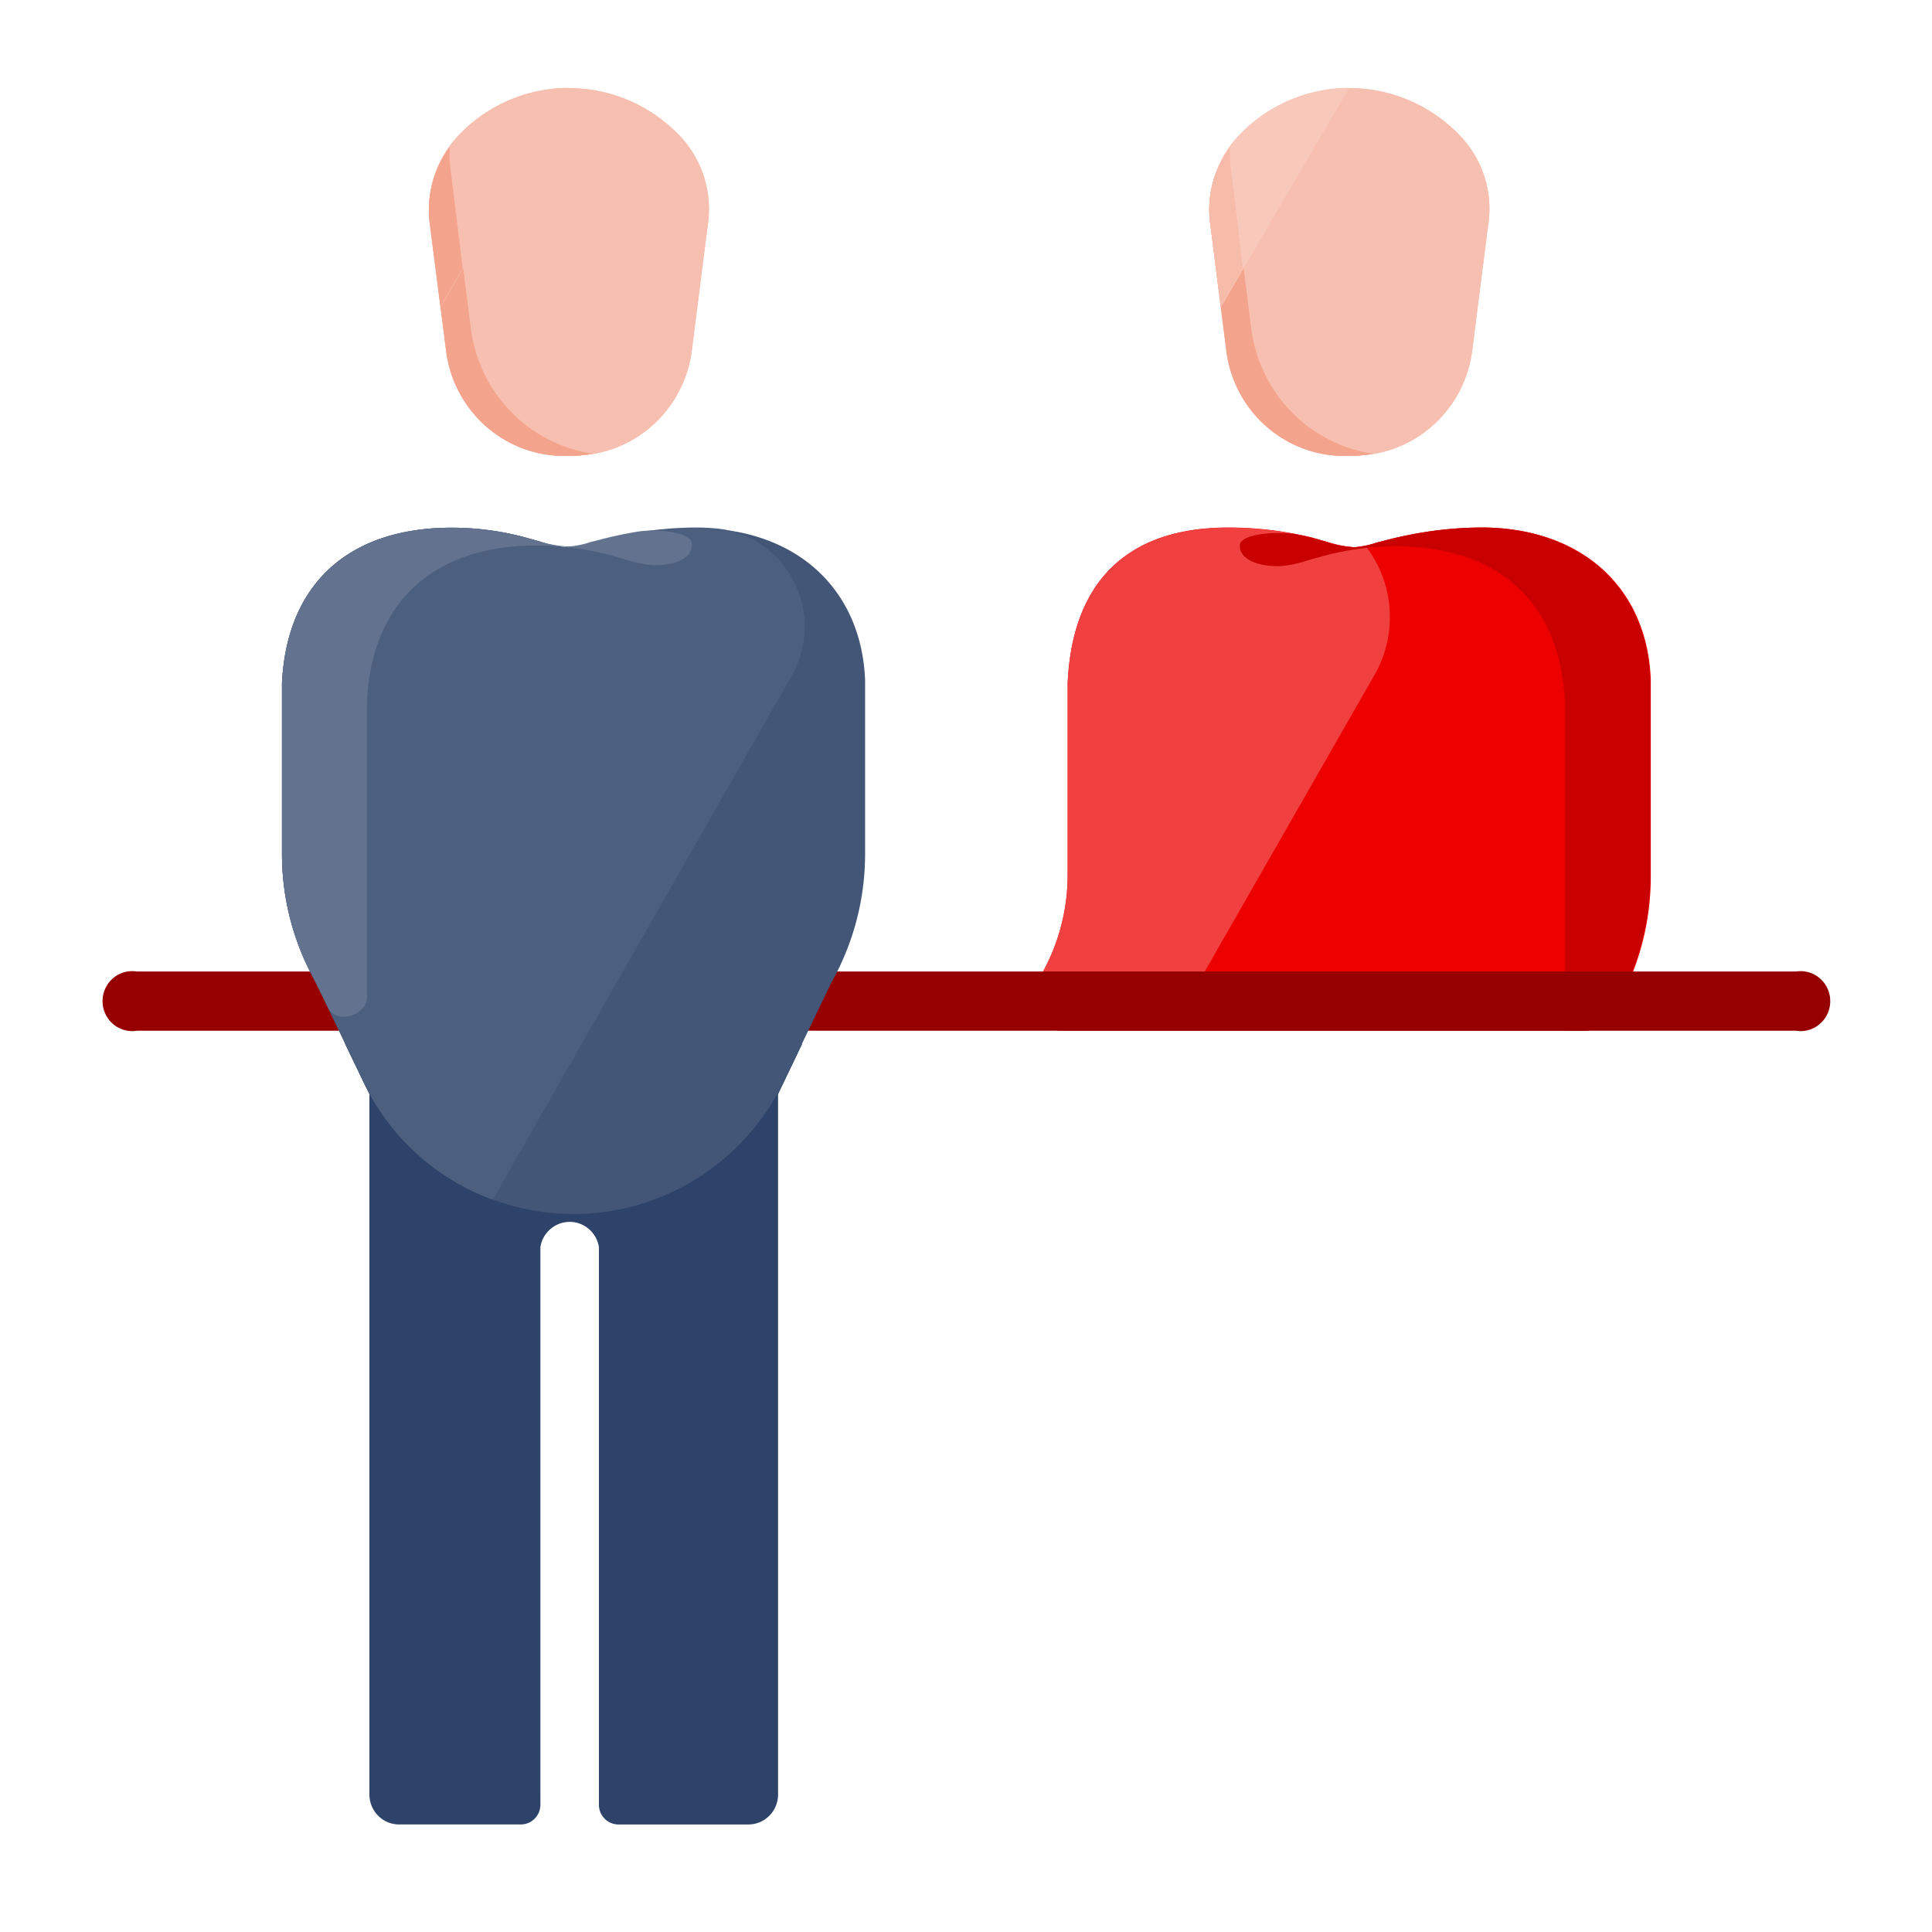 <svg width="88" height="88" xmlns="http://www.w3.org/2000/svg"><g fill="none" fill-rule="nonzero"><path d="M61.467 20.746c-2.777.106-5.184-1.928-5.574-4.71l-.729-5.744a4.846 4.846 0 011.165-4 6.951 6.951 0 015.138-2.277c1.952 0 3.815.826 5.137 2.277a4.81 4.81 0 011.174 4l-.73 5.744c-.393 2.784-2.803 4.817-5.581 4.71z" fill="#F7BFAF"/><path d="M56.996 14.993l-.89-7.056a6.107 6.107 0 01-.08-1.24 4.777 4.777 0 00-.888 3.595l.729 5.762c.39 2.782 2.796 4.816 5.573 4.71.372 0 .744-.034 1.111-.099-2.897-.423-5.165-2.738-5.555-5.672z" fill="#F4A48D"/><path d="M61.467 20.746c-2.777.106-5.184-1.928-5.574-4.71l-.729-5.744a4.846 4.846 0 011.165-4 6.951 6.951 0 015.138-2.277c1.952 0 3.815.826 5.137 2.277a4.81 4.81 0 011.174 4l-.73 5.744c-.393 2.784-2.803 4.817-5.581 4.71z" fill="#F7BFAF"/><path d="M56.996 14.993l-.89-7.056a6.107 6.107 0 01-.08-1.24 4.777 4.777 0 00-.888 3.595l.729 5.762c.39 2.782 2.796 4.816 5.573 4.71.372 0 .744-.034 1.111-.099-2.897-.423-5.165-2.738-5.555-5.672z" fill="#F4A48D"/><path d="M56.329 6.274a4.846 4.846 0 00-1.165 4.018l.463 3.668L61.457 4a6.942 6.942 0 00-5.128 2.274z" fill="#F8C8BB"/><path d="M56.098 7.937a6.107 6.107 0 01-.071-1.24 4.777 4.777 0 00-.89 3.595l.463 3.668 1.013-1.735-.515-4.288z" fill="#F7BBAA"/><path d="M72.178 46.948H48.32a1.34 1.34 0 01-1.164-.7 1.389 1.389 0 010-1.367l.275-.477a9.211 9.211 0 001.2-4.494v-8.809c.222-4.647 2.756-7.074 7.316-7.074 1.263 0 2.521.149 3.75.44l.703.198c.417.143.85.23 1.289.26a4.05 4.05 0 001.013-.206l.285-.072a18.487 18.487 0 011.83-.395 16.97 16.97 0 012.667-.225c4.516 0 7.538 2.697 7.707 6.912v8.99a11.96 11.96 0 01-1.555 5.905l-.303.413a1.367 1.367 0 01-1.155.701z" fill="#EC0000"/><path d="M62.196 24.863c-.161.037-.325.058-.49.063a5.034 5.034 0 01-1.306-.252l-.702-.198a16.288 16.288 0 00-3.751-.44c-4.56 0-7.111 2.427-7.316 7.074v8.782a9.211 9.211 0 01-1.2 4.495l-.275.476c-.24.423-.24.943 0 1.366a1.34 1.34 0 001.164.683h5.031l9.262-16.18a5.298 5.298 0 00-.417-5.87z" fill="#F14040"/><path d="M72.178 46.948c.48-.012.918-.278 1.155-.7l.276-.477a11.96 11.96 0 001.555-5.906v-8.809a10.903 10.903 0 00-.168-1.483c-.712-3.407-3.556-5.546-7.538-5.546a16.97 16.97 0 00-2.667.225c-.616.1-1.228.232-1.831.395l-.284.072a4.05 4.05 0 01-1.014.207 5.035 5.035 0 01-1.262-.252l-.702-.198-.73-.152c-.888-.126-2.417 0-2.488.476-.071.476.453.989 1.778.989.439-.03.872-.118 1.289-.26l.71-.199a12.851 12.851 0 013.299-.45c4.693 0 7.51 2.554 7.724 7.075v14.993h.898z" fill="#C80000"/><path d="M81.796 46.948H6.24a1.345 1.345 0 01-1.35-.602 1.38 1.38 0 010-1.492c.292-.454.822-.69 1.35-.602h75.556a1.345 1.345 0 011.35.602 1.38 1.38 0 010 1.492c-.293.454-.822.69-1.35.602z" fill="#960000"/><path d="M25.92 20.746c-2.777.106-5.184-1.928-5.573-4.71l-.738-5.744a4.882 4.882 0 011.173-4 6.951 6.951 0 015.138-2.277c1.952 0 3.815.826 5.138 2.277a4.836 4.836 0 011.173 4l-.729 5.744c-.394 2.784-2.803 4.817-5.582 4.71z" fill="#F7BFAF"/><path d="M21.449 14.993l-.889-7.056a6.107 6.107 0 01-.08-1.24 4.823 4.823 0 00-.889 3.595l.738 5.762c.39 2.782 2.796 4.816 5.573 4.71.373 0 .744-.034 1.111-.099-2.9-.42-5.172-2.736-5.564-5.672z" fill="#F4A48D"/><path d="M25.92 20.746c-2.777.106-5.184-1.928-5.573-4.71l-.738-5.744a4.882 4.882 0 011.173-4 6.951 6.951 0 015.138-2.277c1.952 0 3.815.826 5.138 2.277a4.836 4.836 0 011.173 4l-.729 5.744c-.394 2.784-2.803 4.817-5.582 4.71z" fill="#F7BFAF"/><path d="M21.449 14.993l-.889-7.056a6.107 6.107 0 01-.08-1.24 4.823 4.823 0 00-.889 3.595l.738 5.762c.39 2.782 2.796 4.816 5.573 4.71.373 0 .744-.034 1.111-.099-2.9-.42-5.172-2.736-5.564-5.672z" fill="#F4A48D"/><path d="M20.782 6.274a4.882 4.882 0 00-1.173 4.018l.471 3.668L25.911 4a6.934 6.934 0 00-5.129 2.274z" fill="#F7BFAF"/><path d="M20.551 7.937a6.107 6.107 0 01-.071-1.24 4.823 4.823 0 00-.889 3.595l.471 3.668 1.014-1.735-.525-4.288z" fill="#F4A48D"/><path d="M16.827 81.77c.009.365.162.71.424.96s.611.383.971.371h5.502c.491 0 .89-.402.89-.899V56.8a1.356 1.356 0 011.333-1.145c.662 0 1.226.484 1.333 1.145v25.402c0 .497.398.9.889.9h5.92c.746 0 1.351-.613 1.351-1.367V49.843l1.102-2.301H15.716l1.11 2.3v31.929z" fill="#2E4369"/><path d="M39.404 30.966c-.177-4.197-3.2-6.912-7.706-6.912a16.97 16.97 0 00-2.667.225c-.616.1-1.228.232-1.831.395l-.293.072a3.97 3.97 0 01-1.014.207 5.036 5.036 0 01-1.27-.279l-.712-.198a12.904 12.904 0 00-3.333-.44c-4.694 0-7.511 2.553-7.734 7.074v7.793c0 2.054.534 4.072 1.547 5.852l2.151 4.494c1.79 3.701 5.508 6.048 9.582 6.048 4.075 0 7.793-2.347 9.583-6.048l2.16-4.494a11.932 11.932 0 001.537-5.852v-7.937z" fill="#435678"/><path d="M31.698 24.027a16.97 16.97 0 00-2.667.225c-.616.1-1.228.232-1.831.395l-.293.072a3.97 3.97 0 01-1.014.207 5.035 5.035 0 01-1.27-.252l-.712-.198a12.904 12.904 0 00-3.333-.44c-4.694 0-7.511 2.553-7.734 7.074v7.793c0 2.054.534 4.072 1.547 5.852l2.151 4.494a10.46 10.46 0 005.902 5.394l13.61-23.847a4.539 4.539 0 00.109-4.3 4.445 4.445 0 00-3.514-2.424 10.884 10.884 0 00-.951-.045z" fill="#4D5F7F"/><path d="M14.942 45.897c.374.782 1.778.368 1.778-.495V31.92c.213-4.494 3.031-7.074 7.724-7.074 1.126 0 2.246.148 3.334.44l.71.198c.418.143.85.23 1.29.26 1.28 0 1.778-.467 1.733-.988-.044-.521-1.564-.683-2.471-.54-.617.102-1.228.234-1.831.396l-.293.072a3.97 3.97 0 01-1.014.207 5.033 5.033 0 01-1.28-.216l-.71-.198a12.904 12.904 0 00-3.334-.44c-4.694 0-7.511 2.553-7.734 7.074v7.793a11.977 11.977 0 001.094 4.971c.133.288.515 1.007 1.004 2.023z" fill="#62728F"/></g></svg>